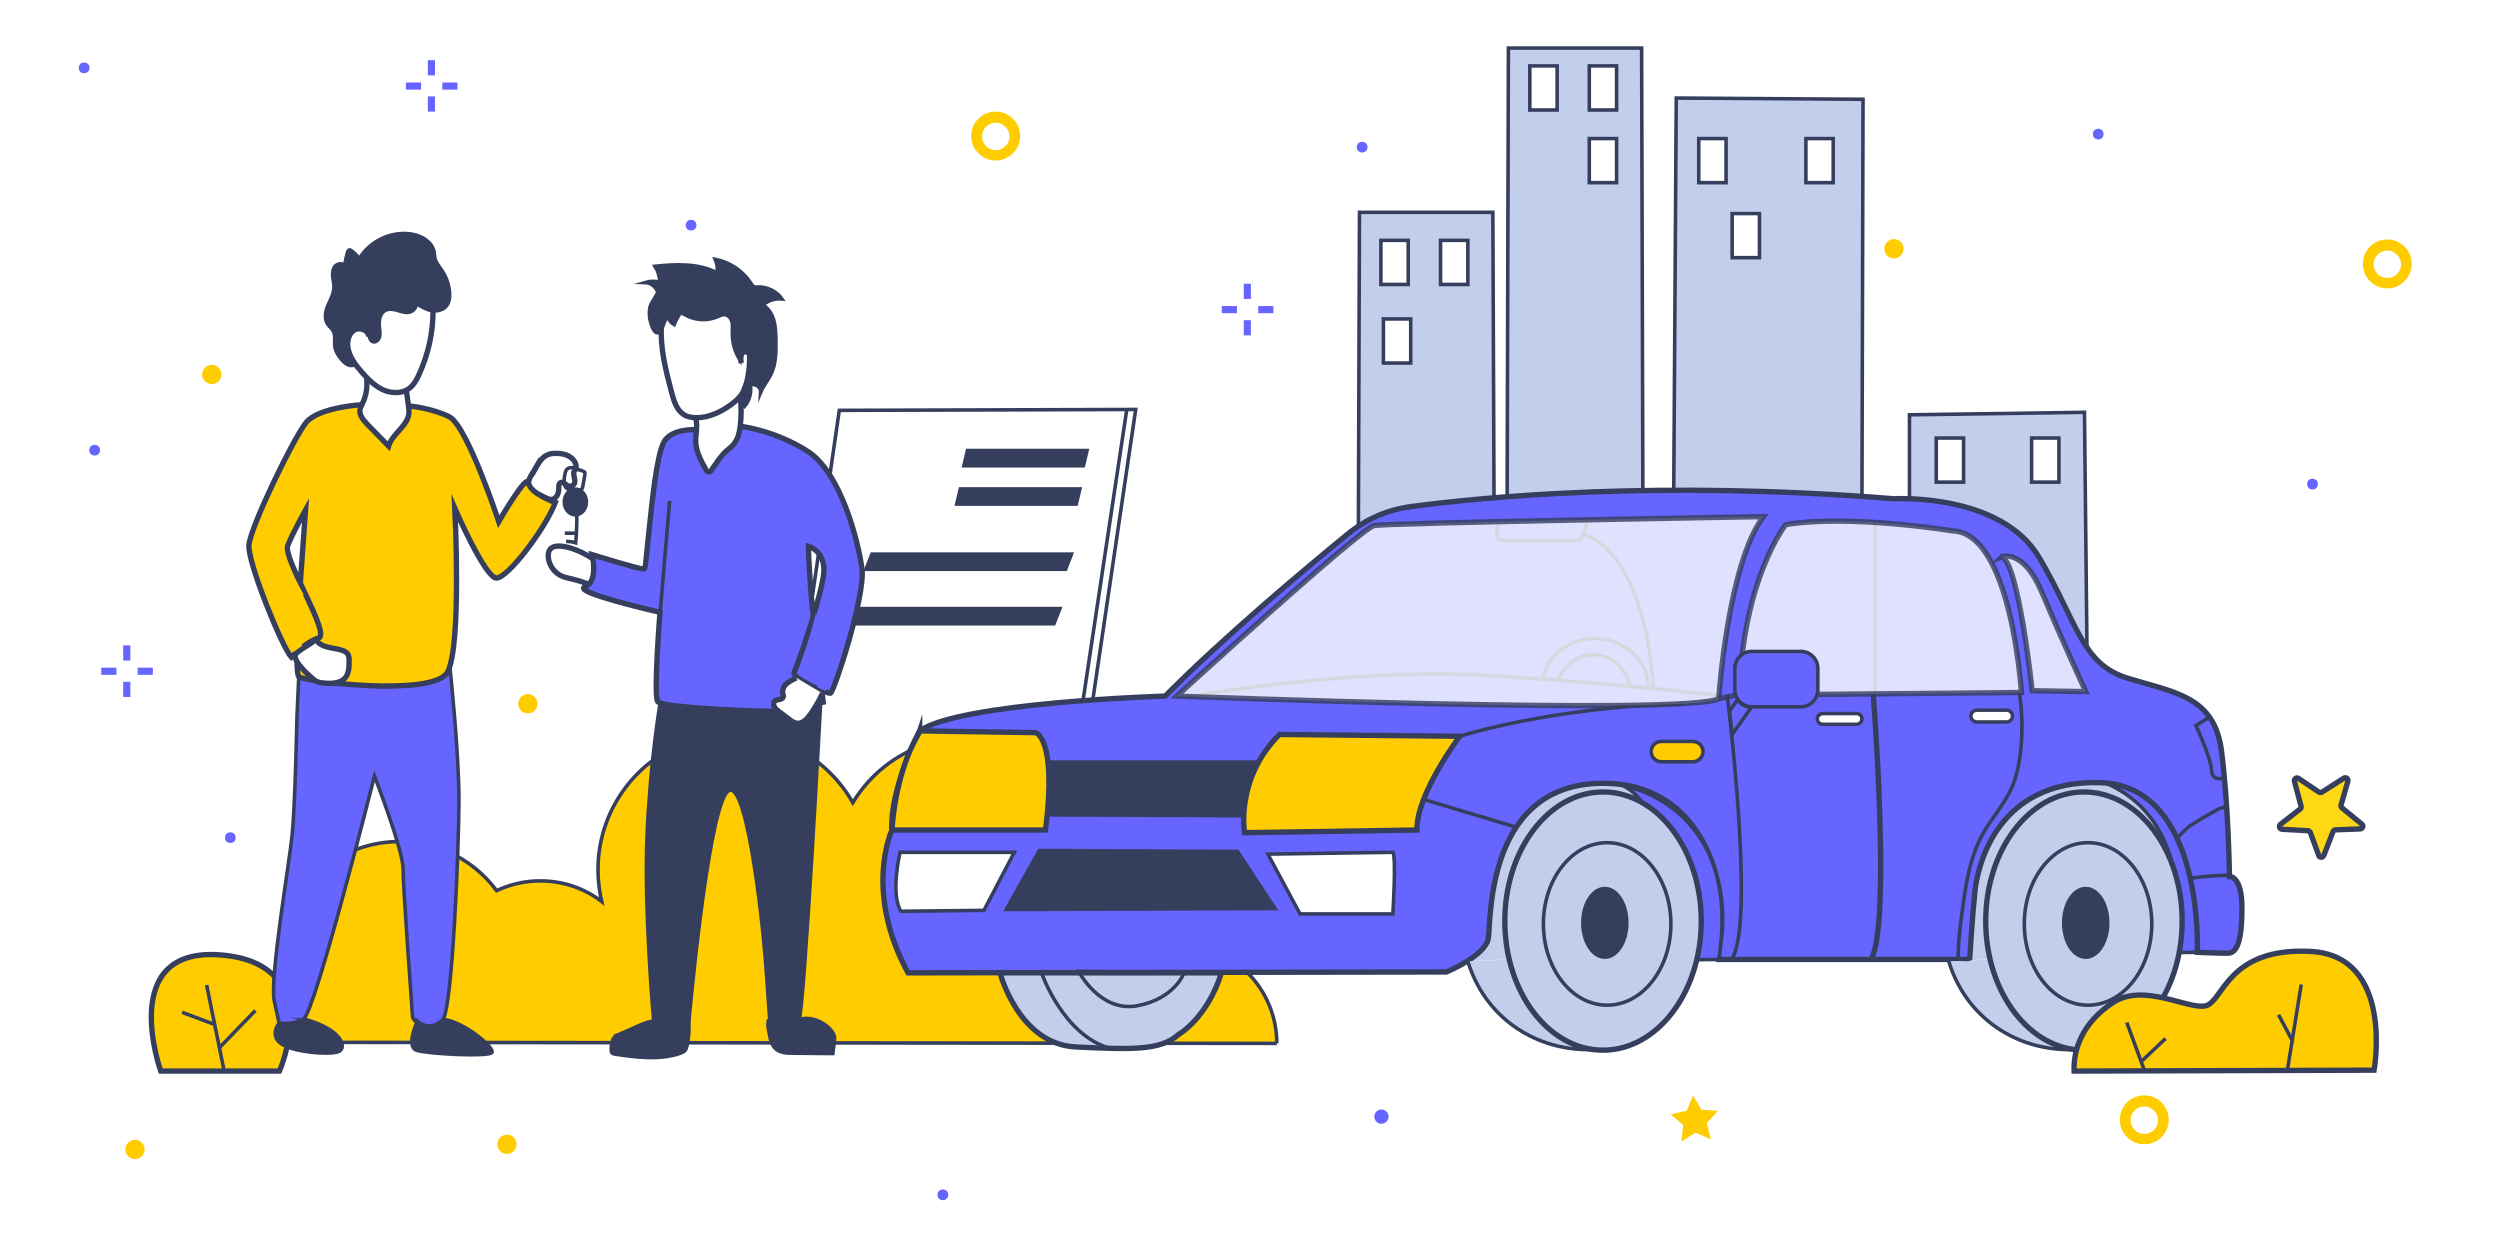 <svg version="1.1" id="Слой_1" xmlns="http://www.w3.org/2000/svg" x="0" y="0" width="1400" height="700" viewBox="490 -52.7 1400 700" style="enable-background:new 490 -52.7 1400 700" xml:space="preserve"><style>.st1{fill:#6665ff}.st2{fill:#fc0}.st4,.st5,.st6{fill:#c3ceed;stroke:#353e5d;stroke-width:2;stroke-miterlimit:10}.st5,.st6{fill:#6665ff}.st6{fill:none}.st7{fill:#353e5d}.st10,.st8,.st9{fill:#fc0;stroke:#353e5d;stroke-width:2;stroke-miterlimit:10}.st10,.st9{fill:#6665ff;stroke-width:3}.st10{fill:#c3ceed}.st11,.st12,.st13,.st14,.st15,.st16{fill:#fff;stroke:#353e5d;stroke-width:2;stroke-miterlimit:10}.st12,.st13,.st14,.st15,.st16{fill:#353e5d}.st13,.st14,.st15,.st16{fill:#fc0;stroke-width:3}.st14,.st15,.st16{fill:#fff}.st15,.st16{fill:none}.st16{opacity:.8;fill:#fff;enable-background:new}</style><g id="Слой_1_1_"><path style="fill:#fff" d="M490-52.7h1400v700H490z"/><circle class="st1" cx="537.1" cy="-14.7" r="3"/><circle class="st1" cx="877" cy="73.4" r="3"/><circle class="st1" cx="543" cy="199.4" r="3"/><circle class="st1" cx="619" cy="416.4" r="3"/><circle class="st1" cx="1018" cy="616.4" r="3"/><circle class="st1" cx="1252.8" cy="29.7" r="3"/><circle class="st1" cx="1785" cy="218.4" r="3"/><circle class="st1" cx="1665" cy="22.4" r="3"/><circle class="st1" cx="1263.6" cy="572.6" r="4"/><circle class="st2" cx="1550.6" cy="86.6" r="5.4"/><circle class="st2" cx="608.6" cy="157" r="5.4"/><circle class="st2" cx="785.6" cy="341.4" r="5.4"/><circle class="st2" cx="565.6" cy="591" r="5.4"/><circle class="st2" cx="773.9" cy="588.1" r="5.4"/><path class="st2" d="M1047.6 37.2c-7.5 0-13.7-6.1-13.7-13.7 0-7.7 6.1-13.7 13.7-13.7 7.5 0 13.7 6.1 13.7 13.7s-6.4 13.7-13.7 13.7zm0-21.2c-4.2 0-7.7 3.4-7.7 7.7 0 4.2 3.4 7.7 7.7 7.7s7.7-3.4 7.7-7.7c0-4.3-3.7-7.7-7.7-7.7zM1826.9 108.8c-7.5 0-13.7-6.1-13.7-13.7 0-7.7 6.1-13.7 13.7-13.7 7.5 0 13.7 6.1 13.7 13.7s-6.3 13.7-13.7 13.7zm0-21.2c-4.2 0-7.7 3.4-7.7 7.7 0 4.2 3.4 7.7 7.7 7.7s7.7-3.4 7.7-7.7-3.7-7.7-7.7-7.7zM1690.8 588.1c-7.5 0-13.7-6.1-13.7-13.7s6.1-13.7 13.7-13.7c7.5 0 13.7 6.1 13.7 13.7s-6.2 13.7-13.7 13.7zm0-21.2c-4.2 0-7.7 3.4-7.7 7.7 0 4.2 3.4 7.7 7.7 7.7s7.7-3.4 7.7-7.7c0-4.3-3.6-7.7-7.7-7.7z"/><path class="st1" d="M729.6 1.3h4v8.5h-4zM729.6-19h4v8.5h-4zM737.7-6.5h8.5v4h-8.5zM717.3-6.5h8.5v4h-8.5zM559 329.1h4v8.5h-4zM559 308.7h4v8.5h-4zM567.1 321.2h8.5v4h-8.5zM546.7 321.2h8.5v4h-8.5z"/><g><path class="st1" d="M1186.5 126.6h4v8.5h-4zM1186.5 106.2h4v8.5h-4zM1194.6 118.7h8.5v4h-8.5zM1174.2 118.7h8.5v4h-8.5z"/></g><path class="st2" d="m1448.1 585.4-8.5-3.8-8 4.9 1-9.2-7.1-6 9.1-2 3.5-8.6 4.7 8 9.2.7-6.2 6.9z"/><path d="m1791.3 426.4 5.2-13.4c.2-.6.8-.9 1.4-1l13.8-.5c1.4-.1 2.1-1.8.9-2.7l-11.1-9.1c-.5-.4-.7-1.1-.5-1.6l3.8-13.3c.4-1.4-1.1-2.5-2.3-1.7l-12.2 7.8c-.5.3-1.2.3-1.7 0l-11.4-7.7c-1.2-.8-2.7.3-2.3 1.7l3.7 13.9c.2.6-.1 1.2-.6 1.6l-10.9 8.5c-1.1.9-.6 2.7.9 2.8l14.4.8c.6.1 1.2.4 1.4 1l4.7 12.9c.4 1.3 2.3 1.3 2.8 0z" style="fill:#ffd815;stroke:#353e5d;stroke-width:3;stroke-miterlimit:10"/></g><path class="st4" d="m1334 224.9.7-250.7h74.6l.7 248M1250.7 240.9l.6-174.7h74.7l.7 172.8M1427.3 221.6l1.4-219.4 104.6.7-.6 222.7M1559.3 226.2v-46.6l98-1.4 1.4 131.4M1312 485.6s17.3-122 80-102.7c62.7 19.3 46.7 96.7 46.7 96.7"/><path class="st5" d="m1719.8 480.6-23.8.3s1.3-84-30.7-98c0 0 68.4 10.7 54.5 97.7z"/><path class="st4" d="M1581.3 485.6s17.3-122 80-102.7c62.7 19.3 46.7 96.7 46.7 96.7"/><path class="st6" d="m1102 339.1 24-162.5-166 .5-34 235 168-8z"/><path class="st7" d="M1028.5 209.1h69l2.5-10.5h-69zM1024.5 230.6h69l2.5-10.5h-69zM973.5 267.1h113.9l4.1-10.5H977.6zM967 297.6h113.9l4.1-10.5H971.1z"/><path class="st6" d="m1121 176.6-24.5 163"/><path class="st8" d="M1205 531.6c0-30.9-25.1-56-56-56-22.5 0-41.9 13.3-50.8 32.4-3.8-7.1-8.6-13.6-14.3-19.2 13.9-13.6 22.6-32.5 22.6-53.5 0-41.3-33.5-74.8-74.8-74.8-27.2 0-51 14.5-64.1 36.3-13.1-23.1-37.9-38.8-66.4-38.8-42.1 0-76.3 34.1-76.3 76.3 0 6.2.7 12.1 2.1 17.9-9.5-7.3-21.4-11.6-34.4-11.6-8.8 0-17.1 2-24.5 5.5a67.605 67.605 0 0 0-54.5-27.5c-37.4 0-67.8 30.3-67.8 67.8 0 17.1 6.3 32.7 16.7 44.6l542.5.6z"/><path class="st9" d="M1452.5 478.6c7-31.1-6.3-89.5-60-92.5-70.6-3.9-67.5 76.5-69 86.5s-23.5 19-23.5 19l-301.5.5c-25-46-9-80-9-80-1.5-22.5 15.5-55.5 15.5-55.5 22.5-16 137.5-19.5 137.5-19.5 32.9-33.2 78.8-71.6 102.3-90.8 10.1-8.3 22.3-13.6 35.3-15.3 40.3-5.4 138.4-15 270.4-4.4 0 0 60-3.5 81.5 33s23.5 59.5 49.5 67.5 48.5 10 52.5 40.5 4.5 70.5 4.5 70.5 7-.5 7 17.5-2.5 25.5-8 25.5-17-.5-17-.5 4-93-54-95-69 46.5-70.5 60.5-3 38.5-3 38.5h-140.5v-6z"/><path class="st10" d="M1050 492.1s10.5 40 42.5 41.5 47.5 2 57.5-7c0 0 16-9 24-34.5h-124z"/><path class="st4" d="M1581.3 485.6c9 30 35.8 49.5 67.7 49.5 32.6 0 53.3-23.7 61.7-54.8"/><path class="st7" d="M1077 373.1h118s-7 14.5-8 32l-110.5-.5s3.5-26.5.5-31.5z"/><path class="st11" d="M1058 424.6h-64s-5.5 23.5.5 33l46.5-.5 17-32.5zM1200 425.6l18 33.5h52s2-32 0-34.5l-70 1z"/><path class="st12" d="m1183 424.1-111-.5-18.5 33 150.5-.5z"/><path class="st13" d="M580 547.1h66.5s26.5-60-32.5-65-34 65-34 65z"/><path class="st5" d="M656.3 348.6s-1 49.7-2.7 66.3c-1.7 16.7-12.7 80.7-10 93l2.7 12.3s7.3 1.3 13.7-2.3 39.7-136 39.7-136 16 41.3 16 51.7 5 78 5.3 82.7 11.7 8.7 17 2 9-95.7 9-123-5-74-5-74-7 19.7-84.7 5l-1 22.3z"/><path class="st12" d="M646.3 520.2s-5.7 7 1.3 11.7 27 6.3 32 4.3 2-12.7-19.7-18.3c.1 0-7.2 5-13.6 2.3zM723.7 519.2s-6.7 14.3-.3 16.3c6.3 2 39.7 3.7 42 1.3 2.3-2.3-15.3-17.3-27.3-18.7-.1.1-6.4 7.8-14.4 1.1z"/><path class="st6" d="M812 245.9h-5.7M859.7 290.2s-2-46 1.7-57.3"/><path class="st14" d="M821.8 260.1c-4.9-3.2-11.2-6.2-17-6.9-2.5-.3-5.5-.1-6.9 1.9-.8 1.1-.9 2.5-.9 3.9.3 4.7 3.4 9.2 7.8 11 1.7.7 3.6 1.1 5.4 1.5 3.9.9 7.7 2.3 11.4 3.6"/><path class="st12" d="M859.7 340.9s-5.3 30.3-7.3 72.7 3.7 105.7 3.7 105.7l19.7-.3s10-111.7 20.7-127.3c10.7-15.7 20.3 68 22.3 95.3s2.3 32 2.3 32 13.3 6 16.3-.3 12.2-178.5 12.2-178.5-82.3 7.4-89.9.7z"/><path class="st12" d="M838.1 526c-1.6.6-3.2 1.3-4.3 2.6-1.4 1.7-1.5 4.2-1.5 6.5 0 .7 0 1.5.6 2 .4.3.9.4 1.4.5 12.2 1.8 24.9 3.5 36.5-.4 1-.4 2.1-.8 2.8-1.6.6-.7.9-1.7 1.1-2.6 1.1-4.8 1.4-9.7.9-14.6-6.4.6-13.9-.6-20.2.7-5.7 1.1-11.9 4.7-17.3 6.9zM920.8 526.2c.6 3.2 1.3 6.6 3.8 8.6 2.5 2.1 6.1 2.3 9.4 2.3 7.5.1 15 .1 22.4.2.3-2.1.5-4.3.8-6.4.1-1.2.3-2.4 0-3.6-.3-.9-.8-1.7-1.3-2.4-3.4-4.4-8.8-7.2-14.3-7.3-.8 0-1.6 0-2.3.3-.8.3-1.5.7-2.2 1.1-5.6 3.3-11.2 2.3-16.9.2-.5 2.2.2 4.8.6 7z"/><ellipse class="st10" cx="1657" cy="463.1" rx="55" ry="72.3"/><path class="st6" d="M1094 491.2s12 23.3 33 19.3 26-18.3 26-18.3l-59-1zM1073.3 492.2s12 35 38.7 42.3"/><ellipse class="st6" cx="1659.3" cy="464.7" rx="35.7" ry="45.5"/><ellipse class="st12" cx="1658" cy="464.1" rx="12.3" ry="19.2"/><path class="st4" d="M1312 485.6c9 30 35.8 49.5 67.7 49.5 32.6 0 53.3-23.7 61.7-54.8"/><path class="st15" d="M1539 335.9s10 127.7-1 148.3"/><path class="st6" d="M1457.3 336.9s16 128.7 2.3 147.7M1586.6 485.2c-.2-9.2 1-18.3 2.2-27.4 2-14.7 4.1-29.8 11.2-42.8 4.9-9.1 12.1-16.8 16.4-26.2 2.7-6 4.1-12.5 4.9-18.9 1.5-11.6 1.3-23.3-.5-34.8M1709.2 416.5c1.8-1.7 3.5-3.6 5.3-5.2 2.3-2 5-3.5 7.6-5.1 2.8-1.6 5.7-3.3 8.5-4.9 1.9-1.1 4.1-2.3 6.3-1.7M1716.7 439.1c7.2-1 14.4-1.6 21.7-1.7M1307.5 359.6s50.8-16.3 124.8-18.3M1288 395.2l50 15"/><path class="st8" d="M1420.3 373.9h17.7c3.1 0 5.7-2.6 5.7-5.7s-2.5-5.7-5.7-5.7h-17.7c-3.1 0-5.7 2.5-5.7 5.7.1 3.1 2.6 5.7 5.7 5.7z"/><path class="st11" d="M1510.7 352.9h19c1.7 0 3-1.4 3-3 0-1.7-1.3-3-3-3h-19c-1.6 0-3 1.3-3 3 0 1.6 1.3 3 3 3zM1597 351.6h16.7c1.8 0 3.3-1.5 3.3-3.3 0-1.8-1.5-3.3-3.3-3.3H1597c-1.8 0-3.3 1.5-3.3 3.3 0 1.8 1.5 3.3 3.3 3.3z"/><path class="st6" d="m1727.7 348.6-8 5s8.3 17.7 8.7 24.7c.3 7 7 4.7 7 4.7M1329.7 239.9s-3.3 8.3-.3 9.7 45.3.3 45.3.3 4.7-7.7 3.7-11.3"/><path class="st6" d="M1376.3 246.6s34 5 39.7 87"/><path class="st6" d="M1412 332.5c25.7 2.5 41 4.4 41 4.4M1353.3 327.6c22.8 1.7 42.8 3.4 58.7 4.9"/><path class="st6" d="M1154.7 337.6s92.7-16.7 168.7-12c10.4.6 20.5 1.3 30 2M1413 332.2c0-15.1-13.4-27.3-29.8-27.3-14.4 0-26.4 9.4-29.2 21.8"/><path class="st6" d="M1402.8 331.3c-2.6-10-10.8-17.4-20.6-17.4-8.9 0-16.6 6.1-19.8 14.8M1540 335.2v-95M615.7 547.9l-10-49M592 514.2l18.7 7M612.3 534.6l20.7-21.4M1772.3 535.9l29-16.7M1761.3 503.2l14.4 15.7M1463 339.1l-4.5 6.5 1.5 13 11-15.5s-4.5 1-8-4z"/><path class="st16" d="M1452.5 338.6s5-75.5 25-102c0 0-210.5 3.5-218 5S1149 337.1 1149 337.1s284 11 303.5 1.5zM1611 259.1s12-5 22.5 20 24.5 55.5 24.5 55.5l-30-.5s-7.5-71.5-17-75z"/><path class="st16" d="m1452.5 338.6 11.5-2.5c2-65 26-95 26-95 35.5-6 93.5 3.5 93.5 3.5 33 1 38.5 90.5 38.5 90.5l-160 1.5"/><path class="st14" d="M790.3 208.9c1.5-2.6 3.2-5.4 5.9-6.7 1.7-.9 3.7-1.1 5.6-1 2.3 0 4.7.4 6.7 1.5s3.7 3 4.1 5.3c.1.5.1 1.1-.1 1.6s-.6.9-.9 1.4c-1.1 2.1 1 4.8.1 7-.6 1.3-2.2 2-3.5 1.4-1.5-.6-2.6-2.4-4.1-1.9-1.3.5-1.2 2.3-1.2 3.7 0 2.6-1.4 5.5-3.9 5.8-1.3.1-2.5-.5-3.7-1.1-2.7-1.3-7.9-3.4-9.1-6.4-1.4-3.1 2.5-7.8 4.1-10.6z"/><path class="st6" d="M812.3 209.3c-1.7-.2-3.6-.4-4.8.8-.6.6-.8 1.3-1 2.1-.4 1.5-.6 3-.6 4.6 0 1.2.2 2.5.9 3.4 1.5 1.9 4.3 1.9 6.7 1.7.8-.1 1.8-.2 2.3-.8.4-.4.5-1 .6-1.6.4-2.1.8-4.3 1.1-6.4.1-.4.1-.9-.1-1.3s-.6-.5-1-.7c-1.5-.6-3.1-1-4.6-1.1"/><ellipse class="st7" cx="812.2" cy="228.4" rx="7.2" ry="8.2"/><path class="st6" d="M813 234.2c.1 5.7-.1 11.4-.6 17.1-1.7-.6-3.6-.8-5.4-.8"/><path class="st13" d="M692.8 173.9s-24.4 1.4-31.4 10c-7 8.7-31.3 58.7-32 68.7-.7 10 18.7 57.3 23.7 62.7 0 0 8.3-8.7 15.3-10.7s-20-44.7-17.3-51.7c2.7-7 10-20 10-20l-2.7 37.7s-4 53-1 55.7 74.7 11.3 83-2.3c8.3-13.7 4.3-92 4.3-92s17 39 23.3 39 27-27 33-42.3c0 0-14.3-5-15-11s-16.7 21.7-16.7 21.7-17.7-53.7-27.7-58.7-22.8-6.1-22.8-6.1l-26-.7z"/><path class="st12" d="M677.6 142c-.6-3.2.5-6.7-1.1-9.5-.8-1.4-2.2-2.4-3.1-3.8-1.9-3-1.2-7 .2-10.3s3.3-6.5 3.4-10.1c.1-2.1-.5-4.1-.7-6.2s.1-4.3 1.4-5.8c1.4-1.5 4.2-1.8 5.4-.2.2-2.5.8-5.1 1.5-7.5.2-.5.4-1.1.9-1.3.5-.2 1.1.2 1.5.5 1.6 1.2 3 2.7 4.2 4.4 5.8-9.9 18-15.7 29.4-13.8 5.6.9 11.5 4.4 12.5 10 .2 1.1.2 2.2.4 3.2.6 2.8 2.6 5.1 4.2 7.5 2.4 3.7 3.9 8.1 4.1 12.6.1 2.3-.2 4.8-1.6 6.7-1.9 2.6-5.5 3.4-8.7 2.8-3.1-.6-5.9-2.4-8.7-4.1.8 2.1-1.2 4.5-3.5 5s-4.5-.3-6.8-1c-2.2-.6-4.7-1.1-6.7 0-1.9 1-3 3.2-3.3 5.4s0 4.4.2 6.6c.1 1.4.1 2.8-.6 4-.7 1.2-2.2 2-3.4 1.5-1.7-.7-1.8-3.1-2.5-4.7-1.3-2.8-5.1-3.9-7.9-2.5-2.8 1.3-4.4 4.5-4.5 7.6-.1 3.2 1.3 6 2.9 8.6 1.2 2 3.7 3.9.4 4.4-4 .5-8.9-6.6-9.5-10z"/><path class="st14" d="M664.7 327c.9.8 1.9 1.6 3.1 2.1 1.1.5 2.4.6 3.6.7 4.2.4 9.1.3 11.9-2.9 2.1-2.5 2.2-6 2.2-9.3 0-1.4 0-2.9-.8-4.1-.7-.9-1.7-1.5-2.8-1.9-2.7-1-5.6-1.2-8.4-1.9s-5.6-2.1-6.8-4.7c.7 1.4-11.1 7-11.4 9.2-.6 3.9 6.8 10.5 9.4 12.8z"/><path class="st2" d="m656 272.8 3.8 7-.8 29.3-5 3.5-1.7-32.5z"/><path class="st14" d="M695.3 159.2c.5 5.3-.2 9.9-2.6 14.6-.4.7-.8 1.5-1 2.3-.9 3.2 1.6 6.3 3.9 8.7l12 12.3c2.1-7 10.7-11.1 11.4-18.4.1-1.4-.1-2.9-.3-4.3-.4-3-.8-5.9-1.2-8.9"/><path class="st15" d="M696.5 135.9c.1-3.6-4.9-5.6-8-3.8s-4.2 5.9-3.7 9.5c.7 5.4 4.2 10 7.8 14.1 3.4 3.9 7.2 7.7 11.9 9.9 4.7 2.1 10.7 2.3 14.8-.9 2.5-1.9 4.1-4.9 5.4-7.8 5.1-11.1 7.8-23.3 7.8-35.5"/><path class="st9" d="M880.3 187.9s-14.7-1-18.7 7.3-6.3 32-8.3 50.7-1.7 19.3-2.7 20-29-8-29-8 3.7 15-4 18 42 14.3 42 14.3-3.7 46.3-1.3 50c2.3 3.7 65 6 68 5.3s24.7-5 24.7-5-5.7-45.7-7-63.3c-1.3-17.7-1.3-24-1.3-24s8.7 2.3 8.7 13.3-15 54.3-16.7 57.3 18.3 12 20.3 11.7 19.7-54.7 17.7-69.7-11.7-53.7-30.3-65.7c-18.7-12-37.8-14.1-37.8-14.1"/><path class="st14" d="M936 326.9c-1.8.9-4.4 2.1-5.8 3.5-1.4 1.4-2.3 3.4-1.8 5.4.1.5.4 1.1.3 1.6-.2.9-1.2 1.4-2.1 1.6s-1.9.2-2.6.8c-.9.8-.9 2.2-.4 3.3s1.5 1.8 2.4 2.5c2 1.5 4.1 3.1 6.1 4.6 1.2.9 2.5 1.9 4 2.1 3.2.5 5.9-2.4 7.8-5.1 2.6-3.7 4.8-7.6 6.7-11.6M879.7 181.9c1.1 4.2-.3 8.7-.1 13.1.3 5.4 3 10.4 5.6 15.1.4.7.9 1.4 1.7 1.5.7 0 1.3-.6 1.7-1.3 2.5-3.6 4.8-7.4 8-10.3 1.5-1.4 3.2-2.5 4.4-4.1 2.2-2.7 3.1-6.3 3.5-9.8.7-5.6.7-11.3 0-16.9"/><path class="st1" d="m946.8 291.1-3.5 13.3 4.4 27.7s4.5 2.5 5 1.8 1.3-33.2 1.3-33.2l-7.2-9.6z"/><path class="st6" d="m859.7 290.2 5.3-62.4M1575.3 484.2l17.7.4"/><path class="st5" d="m1452.5 484.6-23.8.3s1.3-84-30.7-98c0 0 68.3 10.7 54.5 97.7z"/><ellipse class="st10" cx="1387.7" cy="463.1" rx="55" ry="72.3"/><ellipse class="st6" cx="1390" cy="464.7" rx="35.7" ry="45.5"/><ellipse class="st12" cx="1388.7" cy="464.1" rx="12.3" ry="19.2"/><path class="st13" d="m1005 356.6 65 1s12 3 5.5 54.5h-86s1.3-31.3 15-54l.5-1.5zM1206.5 358.6l101 1s-24.5 32.5-24 52.5l-96.5 1.5s-5.5-30 19.5-55z"/><path class="st5" d="M1471 343.1h27.5c5.2 0 9.5-4.3 9.5-9.5v-12c0-5.2-4.3-9.5-9.5-9.5H1471c-5.2 0-9.5 4.3-9.5 9.5v12c0 5.2 4.3 9.5 9.5 9.5z"/><path class="st15" d="M860.4 129.5c-.8 12.8 2.5 25.5 5.8 37.9 1.2 4.5 2.7 9.4 6.6 12 2.1 1.4 4.7 1.8 7.3 1.8 7 0 13.7-3.2 19.4-7.4 2.4-1.8 4.7-3.8 6.3-6.4 1.3-2.1 2-4.6 2.6-7 1.2-5.2 1.6-10.6 1.3-15.9-1.1-1.3-3.5-.5-4.3 1s-.6 3.4-.3 5.1"/><path class="st12" d="M858.4 111c-1-3.1-4-5.4-7.2-5.5 2.7-.8 5.6-.9 8.3-.2-.1-3.1-1-6.2-2.7-8.9 11.8-1.2 24.3-1.8 34.8 3.7.3-2.6-.1-5.2-1.1-7.6 8.1 1.5 15.5 6.5 20 13.4.4.7.9 1.4 1.5 1.8.8.5 1.8.4 2.7.3 5.1-.1 10.3 2.5 13.2 6.7-3.8-.4-7.8.9-10.7 3.4 3.1 1.7 5.1 5 6.1 8.4s1.1 7 1.2 10.6c.1 6.7.2 13.7-2.7 19.7-1.7 3.5-4.3 6.5-5.8 10.1.2-2.8-3.3-5.2-5.8-3.9.7 4.2-.5 8.7-3.3 11.9-1.7-1.8-2-4.5-1.5-6.8.5-2.4 1.6-4.6 2.5-6.8 1.4-3.6 2.2-7.5 2.3-11.4 0-1.3 0-2.6-.7-3.7-.6-1.1-2-1.9-3.2-1.4-1.5.6-1.8 2.5-1.9 4.1-2.9-4.5-4.4-9.9-4.3-15.2 0-2.1.3-4.1-.2-6.1s-2-3.9-4.1-4.1c-1.4-.1-2.8.6-4.1 1.2-5.8 2.5-12.8 2-18.2-1.2-.7-.4-1.6-.9-2.4-.6-.5.2-.9.7-1.1 1.2-1 1.6-1.8 3.3-2.5 5-1.7-.9-3-2.6-3.5-4.5-2.3 2-2.8 7.4-4.8 8.7-2.6 1.8-4.3-3.5-4.9-5.6-.8-2.9-.9-6.1-.2-9 .4-1.3 4.4-7.5 4.3-7.7z"/><path class="st13" d="m1651.5 547.1 168-.5s11.5-64-35.5-66.5-49 28.5-59 30.5-34.5-13-51.5-2-22.5 26-22 38.5z"/><path class="st6" d="m1778.7 498.6-7.7 47.6M1681 519.9l10.3 28M1689.7 541.2l13-12.3M1766 515.6l8 15"/><path class="st11" d="M1346.7-15.8h15.3V8.9h-15.3zM1380-15.8h15.3V8.9H1380zM1380 24.9h15.3v24.7H1380zM1441.3 24.9h15.3v24.7h-15.3zM1460 66.9h15.3v24.7H1460zM1501.3 24.9h15.3v24.7h-15.3zM1263.3 81.9h15.3v24.7h-15.3zM1296.7 81.9h15.3v24.7h-15.3zM1264.7 125.9h15.3v24.7h-15.3zM1574.3 192.6h15.3v24.7h-15.3zM1627.7 192.6h15.3v24.7h-15.3z"/></svg>